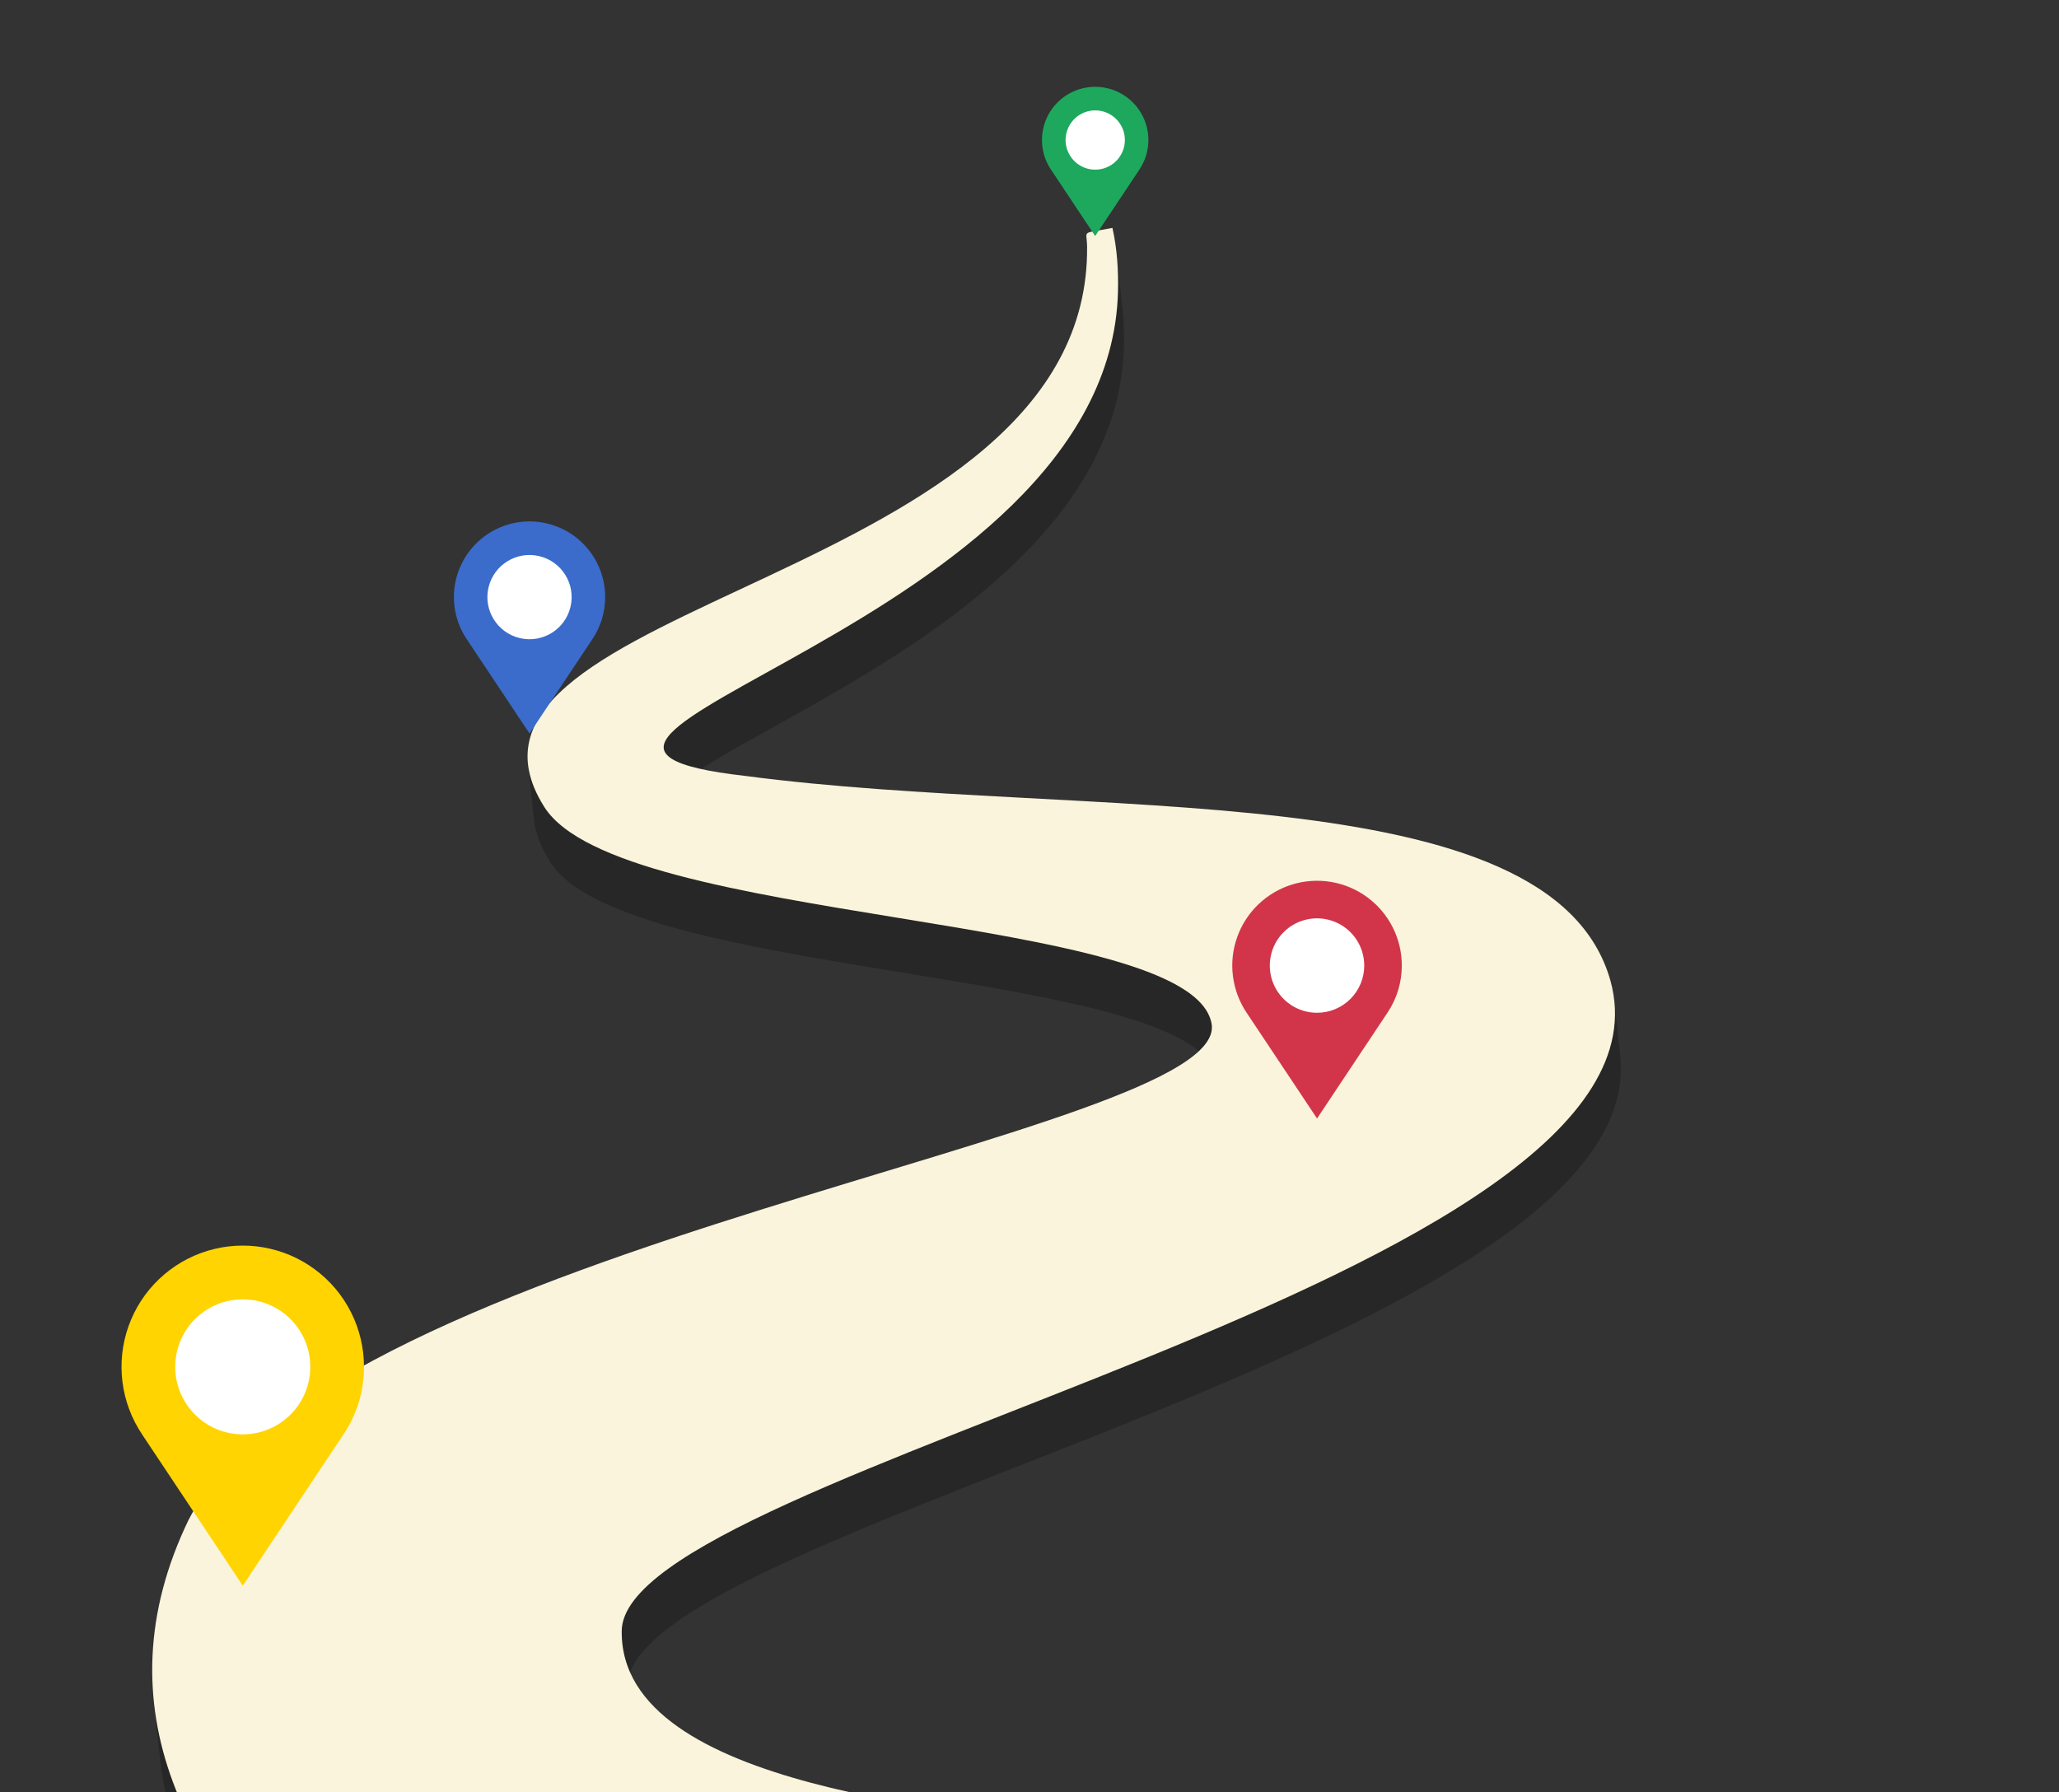 <svg width="363" height="316" viewBox="0 0 363 316" fill="none" xmlns="http://www.w3.org/2000/svg">
<rect x="0" y="0" width="363" height="316" fill="#333333" stroke="none"/>
<g clipPath="url(#clip0_274_13949)">
<g clipPath="url(#clip1_274_13949)">
<path d="M28.175 309.874C33.49 359.624 106.75 397.417 162.298 418.586C188.996 337.56 190.649 332.65 190.628 332.461L189.593 322.77C189.593 322.77 189.571 322.793 189.559 322.794C174.173 319.252 120.703 316.525 111.097 294.881C120.961 267.591 290.901 235.352 285.646 186.167L284.61 176.468C284.48 175.262 284.251 174.069 283.925 172.9C273.53 136.026 191.256 144.706 131.52 136.821C128.87 136.547 126.235 136.139 123.626 135.598C141.648 123.687 197.148 101.623 198.142 61.095C198.206 58.833 198.121 56.57 197.888 54.319L196.852 44.619C196.696 43.126 196.454 41.644 196.126 40.18C190.446 41.303 191.61 40.414 191.657 43.452C192.228 98.861 89.917 105.093 93.078 134.701L94.115 144.401C94.367 146.764 95.291 149.277 96.992 151.974C109.025 171.047 193.445 170.706 211.393 185.317C192.103 203.491 56.142 223.081 33.226 268.015C27.83 279.213 26.048 289.946 27.14 300.172L28.177 309.874L28.175 309.874Z" fill="black" fill-opacity="0.23"/>
<path d="M283.919 172.899C273.525 136.025 191.25 144.704 131.515 136.82C76.481 130.631 195.64 110.946 197.1 51.393C197.195 47.74 196.946 43.814 196.12 40.179C190.44 41.302 191.604 40.413 191.652 43.451C192.263 103.28 72.932 105.769 95.952 142.268C109.186 163.249 210.023 160.747 213.6 180.477C217.177 200.207 58.18 219.085 33.226 268.015C1.579 333.682 94.294 383.368 161.262 408.89C190.98 318.706 189.664 322.808 189.555 322.789C172.573 318.873 109.206 315.963 109.61 287.521C110.014 259.079 298.506 225.538 283.919 172.899Z" fill="#F9F4DB"/>
</g>
<g clipPath="url(#clip2_274_13949)">
<path d="M64.169 241.008C64.172 237.667 63.392 234.372 61.891 231.388C60.391 228.403 58.211 225.811 55.528 223.821C52.844 221.831 49.732 220.498 46.44 219.928C43.148 219.359 39.769 219.569 36.572 220.541C33.376 221.514 30.453 223.223 28.037 225.53C25.62 227.837 23.778 230.678 22.659 233.826C21.539 236.973 21.173 240.34 21.59 243.654C22.006 246.969 23.194 250.14 25.058 252.912L25.084 252.948L25.084 252.959L42.8 279.572L60.547 252.905C62.915 249.389 64.176 245.246 64.169 241.008Z" fill="#FFD400"/>
<path d="M54.383 243.729C55.893 237.33 51.93 230.919 45.532 229.408C39.133 227.898 32.721 231.861 31.211 238.26C29.701 244.659 33.664 251.07 40.062 252.58C46.461 254.09 52.873 250.128 54.383 243.729Z" fill="white"/>
<path d="M247.139 170.242C247.14 167.906 246.593 165.603 245.543 163.517C244.493 161.431 242.969 159.62 241.093 158.23C239.217 156.839 237.041 155.907 234.74 155.509C232.438 155.112 230.076 155.259 227.842 155.939C225.607 156.619 223.564 157.813 221.874 159.425C220.185 161.038 218.897 163.024 218.114 165.224C217.33 167.424 217.074 169.777 217.364 172.094C217.654 174.412 218.484 176.629 219.785 178.568L219.803 178.593L232.194 197.205L244.606 178.558C246.26 176.1 247.142 173.204 247.139 170.242Z" fill="#D2354A"/>
<path d="M232.189 178.567C230.542 178.567 228.933 178.079 227.563 177.164C226.194 176.249 225.127 174.949 224.497 173.428C223.867 171.907 223.702 170.233 224.023 168.617C224.345 167.002 225.137 165.519 226.302 164.355C227.466 163.19 228.95 162.397 230.565 162.076C232.18 161.755 233.854 161.92 235.375 162.55C236.896 163.18 238.197 164.247 239.112 165.616C240.026 166.985 240.515 168.595 240.515 170.242C240.515 172.45 239.638 174.568 238.076 176.129C236.515 177.69 234.397 178.567 232.189 178.567Z" fill="white"/>
<path d="M106.691 105.283C106.693 103.198 106.207 101.142 105.271 99.279C104.335 97.417 102.975 95.8 101.301 94.558C99.626 93.316 97.684 92.484 95.63 92.129C93.576 91.773 91.468 91.904 89.474 92.512C87.48 93.119 85.656 94.185 84.148 95.625C82.641 97.064 81.492 98.837 80.793 100.802C80.095 102.766 79.867 104.866 80.128 106.934C80.389 109.002 81.13 110.981 82.294 112.71L82.31 112.732L93.359 129.332L104.43 112.702C105.906 110.51 106.693 107.926 106.691 105.283Z" fill="#3B6CCC"/>
<path d="M100.581 106.985C101.523 102.994 99.051 98.994 95.059 98.052C91.068 97.11 87.069 99.582 86.127 103.574C85.185 107.565 87.657 111.564 91.648 112.507C95.639 113.449 99.639 110.977 100.581 106.985Z" fill="white"/>
<path d="M202.46 24.69C202.46 23.224 202.117 21.779 201.458 20.47C200.799 19.16 199.842 18.024 198.665 17.151C197.487 16.278 196.121 15.693 194.677 15.444C193.233 15.194 191.75 15.286 190.347 15.713C188.945 16.14 187.662 16.889 186.602 17.901C185.542 18.913 184.733 20.16 184.242 21.541C183.75 22.922 183.589 24.398 183.771 25.853C183.953 27.307 184.473 28.699 185.29 29.916L185.302 29.931L193.077 41.614L200.863 29.914C201.905 28.371 202.461 26.552 202.46 24.69Z" fill="#1DA85E"/>
<path d="M193.079 29.914C192.046 29.912 191.036 29.604 190.178 29.029C189.32 28.453 188.652 27.636 188.258 26.681C187.864 25.726 187.762 24.675 187.965 23.662C188.168 22.649 188.667 21.719 189.398 20.989C190.129 20.259 191.061 19.763 192.074 19.562C193.088 19.362 194.138 19.466 195.092 19.862C196.047 20.258 196.862 20.928 197.436 21.788C198.009 22.647 198.315 23.657 198.315 24.691C198.314 25.377 198.179 26.058 197.915 26.692C197.652 27.326 197.266 27.903 196.78 28.388C196.294 28.873 195.716 29.258 195.081 29.519C194.446 29.781 193.766 29.915 193.079 29.914Z" fill="white"/>
</g>
</g>
<defs>
<clipPath id="clip0_274_13949">
<rect width="362.086" height="315.015" fill="white" transform="translate(0.914 0.984)"/>
</clipPath>
<clipPath id="clip1_274_13949">
<rect width="307.45" height="384.414" fill="white" transform="translate(-36.501 65.027) rotate(-6.098)"/>
</clipPath>
<clipPath id="clip2_274_13949">
<rect width="225.7" height="264.264" fill="white" transform="translate(21.433 15.309)"/>
</clipPath>
</defs>
</svg>

